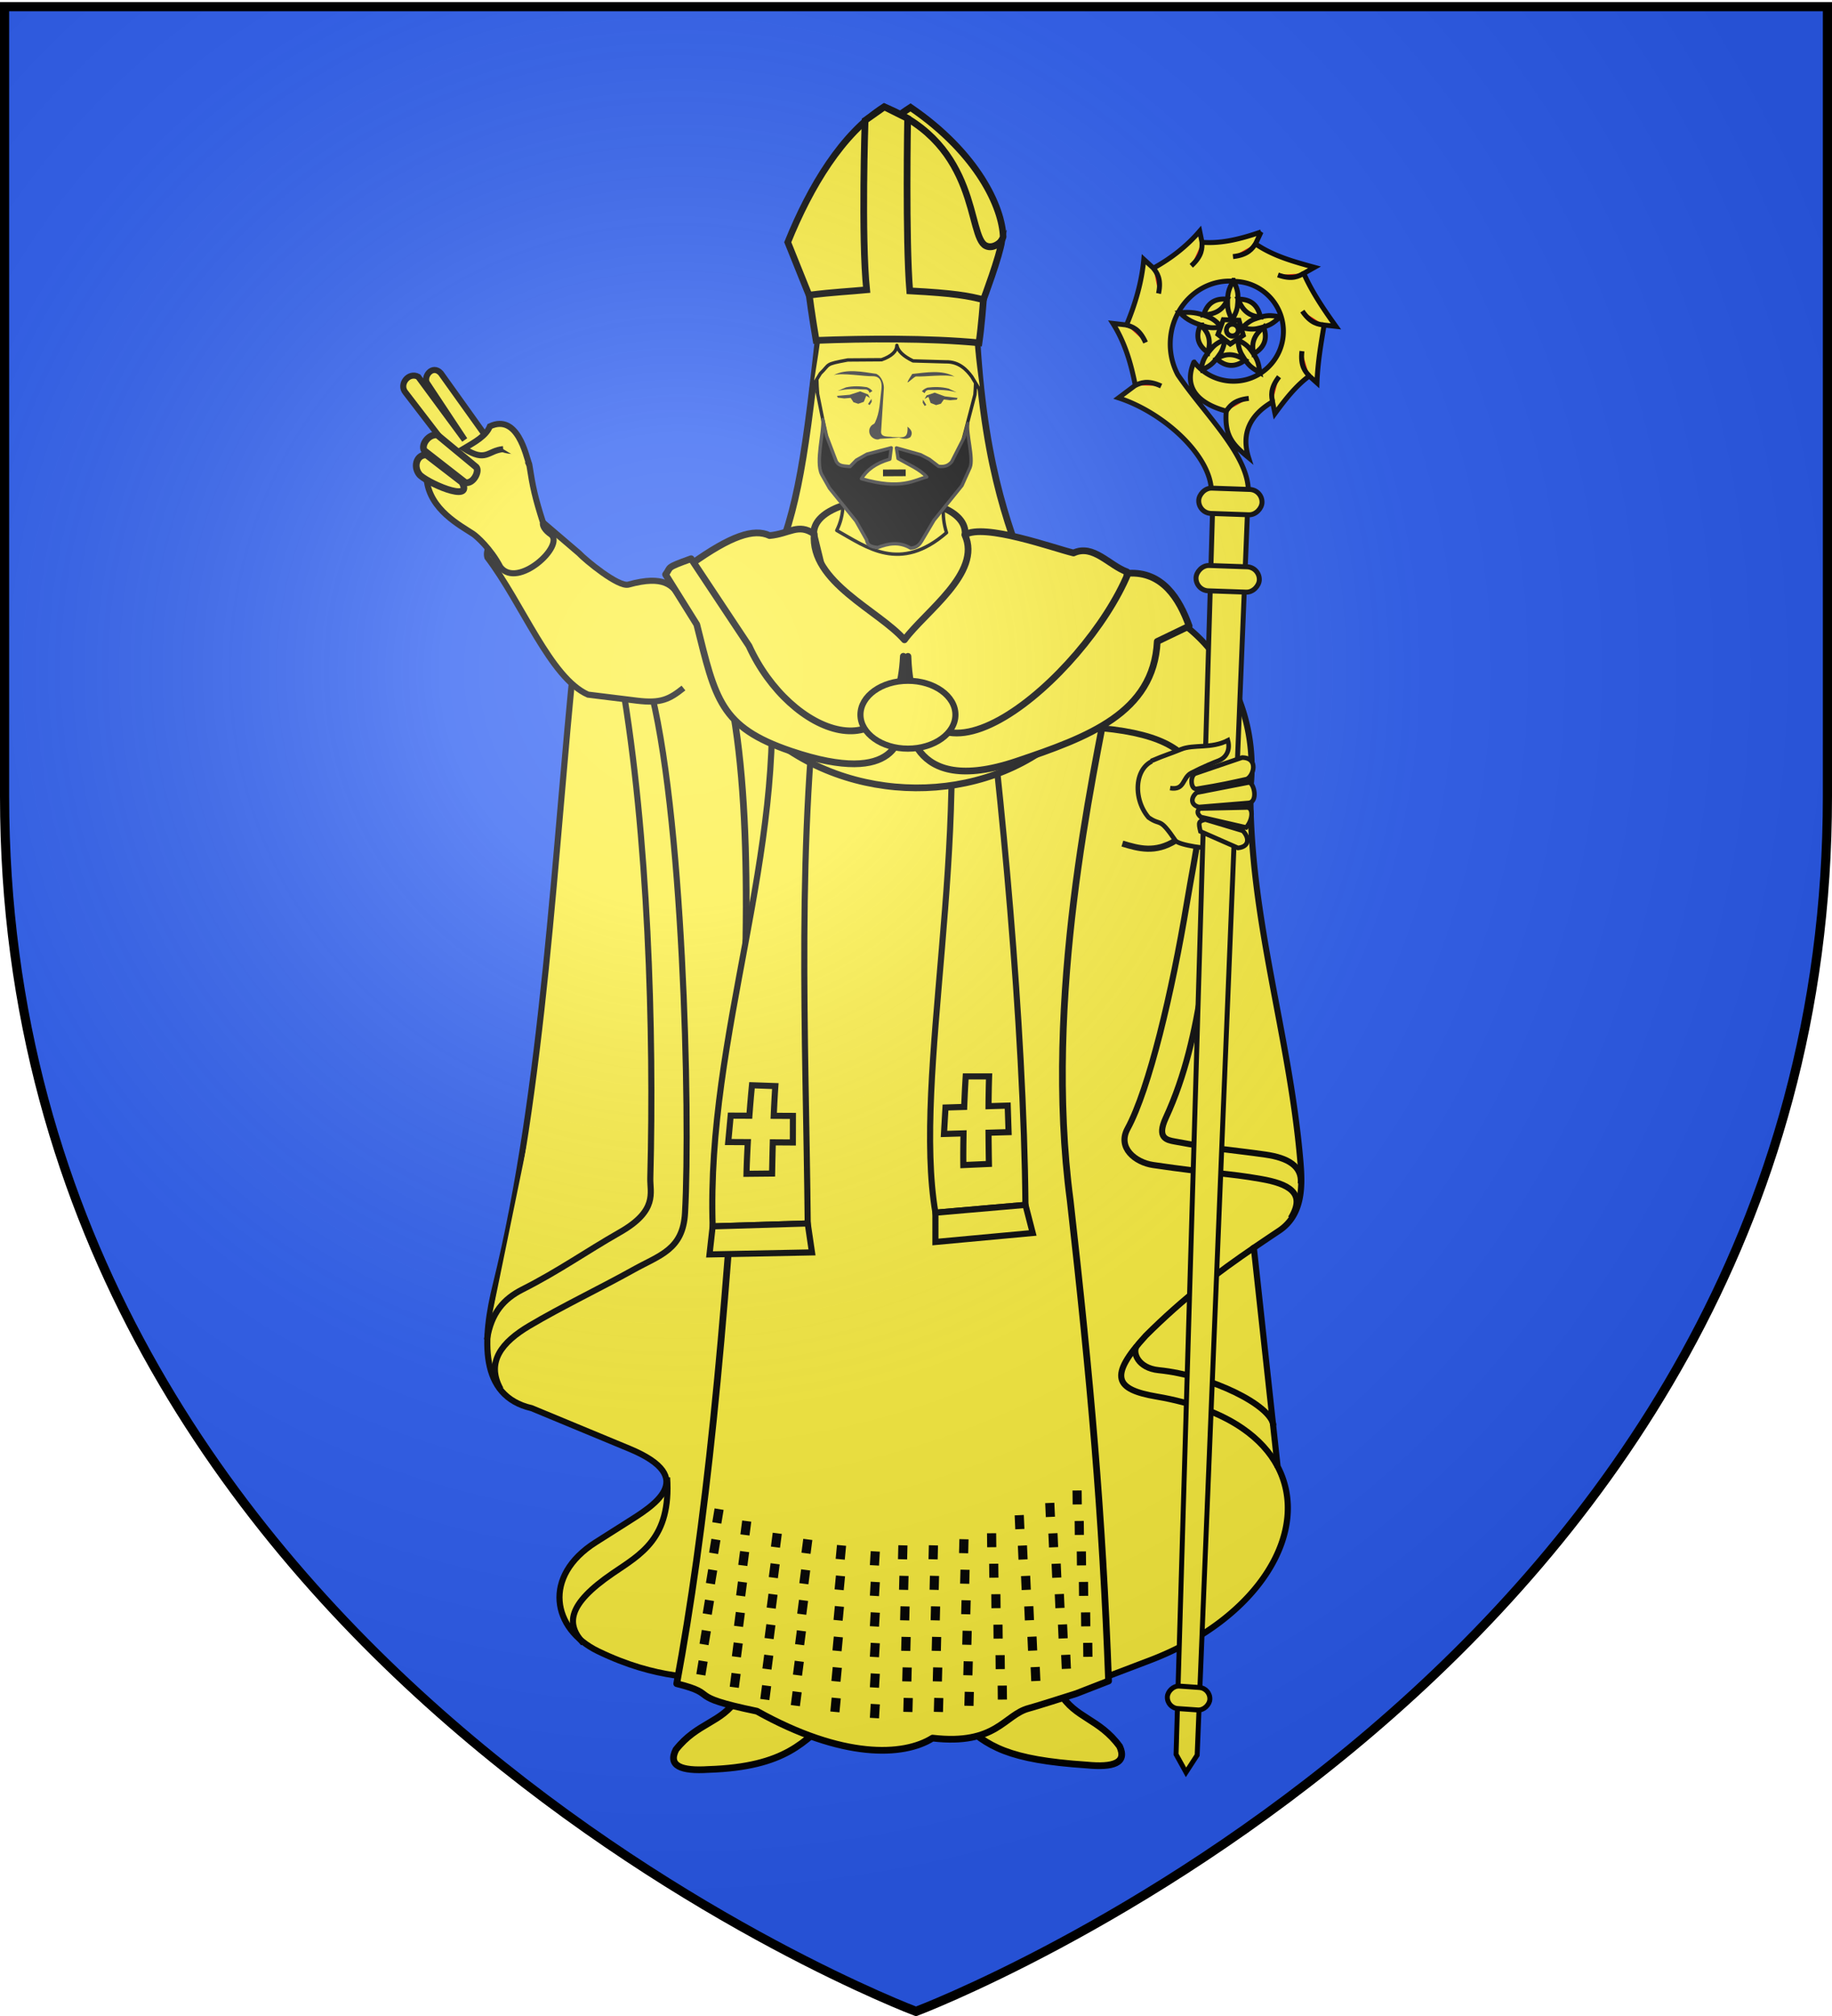 <svg xmlns="http://www.w3.org/2000/svg" xmlns:xlink="http://www.w3.org/1999/xlink" width="600" height="660" version="1.0"><desc>Flag of Canton of Valais (Wallis)</desc><defs><g id="c"><path id="b" d="M0 0v1h.5z" transform="rotate(18 3.157 -.5)"/><use xlink:href="#b" width="810" height="540" transform="scale(-1 1)"/></g><g id="d"><use xlink:href="#c" width="810" height="540" transform="rotate(72)"/><use xlink:href="#c" width="810" height="540" transform="rotate(144)"/></g><g id="f"><path id="e" d="M0 0v1h.5z" transform="rotate(18 3.157 -.5)"/><use xlink:href="#e" width="810" height="540" transform="scale(-1 1)"/></g><g id="g"><use xlink:href="#f" width="810" height="540" transform="rotate(72)"/><use xlink:href="#f" width="810" height="540" transform="rotate(144)"/></g><g id="i"><path id="h" d="M0 0v1h.5z" transform="rotate(18 3.157 -.5)"/><use xlink:href="#h" width="810" height="540" transform="scale(-1 1)"/></g><g id="j"><use xlink:href="#i" width="810" height="540" transform="rotate(72)"/><use xlink:href="#i" width="810" height="540" transform="rotate(144)"/></g><g id="m"><path id="l" d="M0 0v1h.5z" transform="rotate(18 3.157 -.5)"/><use xlink:href="#l" width="810" height="540" transform="scale(-1 1)"/></g><g id="n"><use xlink:href="#m" width="810" height="540" transform="rotate(72)"/><use xlink:href="#m" width="810" height="540" transform="rotate(144)"/></g><g id="p"><path id="o" d="M0 0v1h.5z" transform="rotate(18 3.157 -.5)"/><use xlink:href="#o" width="810" height="540" transform="scale(-1 1)"/></g><g id="q"><use xlink:href="#p" width="810" height="540" transform="rotate(72)"/><use xlink:href="#p" width="810" height="540" transform="rotate(144)"/></g><g id="s"><path id="r" d="M0 0v1h.5z" transform="rotate(18 3.157 -.5)"/><use xlink:href="#r" width="810" height="540" transform="scale(-1 1)"/></g><g id="u"><use xlink:href="#s" width="810" height="540" transform="rotate(72)"/><use xlink:href="#s" width="810" height="540" transform="rotate(144)"/></g><g id="w"><path id="v" d="M0 0v1h.5z" transform="rotate(18 3.157 -.5)"/><use xlink:href="#v" width="810" height="540" transform="scale(-1 1)"/></g><g id="x"><use xlink:href="#w" width="810" height="540" transform="rotate(72)"/><use xlink:href="#w" width="810" height="540" transform="rotate(144)"/></g><radialGradient xlink:href="#a" id="C" cx="221.445" cy="226.331" r="300" fx="221.445" fy="226.331" gradientTransform="matrix(1.353 0 0 1.349 -77.63 -85.747)" gradientUnits="userSpaceOnUse"/><linearGradient id="a"><stop offset="0" style="stop-color:white;stop-opacity:.314"/><stop offset=".19" style="stop-color:white;stop-opacity:.251"/><stop offset=".6" style="stop-color:#6b6b6b;stop-opacity:.125"/><stop offset="1" style="stop-color:black;stop-opacity:.125"/></linearGradient><path id="k" d="M2.922 27.673c0-5.952 2.317-9.844 5.579-11.013 1.448-.519 3.307-.273 5.018 1.447 2.119 2.129 2.736 7.993-3.483 9.121.658-.956.619-3.081-.714-3.787-.99-.524-2.113-.253-2.676.123-.824.552-1.729 2.106-1.679 4.108z"/></defs><g style="display:inline"><path d="M300 658.5s298.5-112.32 298.5-397.772V2.176H1.5v258.552C1.5 546.18 300 658.5 300 658.5" style="fill:#2b5df2;fill-opacity:1;fill-rule:evenodd;stroke:none;stroke-width:1px;stroke-linecap:butt;stroke-linejoin:miter;stroke-opacity:1"/></g><path d="M-95.745 281.381v-4.679h0z" style="opacity:.615;fill:#fcef3c;fill-opacity:.991;fill-rule:evenodd;stroke:#000;stroke-width:2.5;stroke-linecap:round;stroke-linejoin:round;stroke-miterlimit:4;stroke-opacity:1;stroke-dasharray:none;stroke-dashoffset:0" transform="matrix(.5 0 0 .5 305.364 112.97)"/><path d="M-95.745 281.381v-4.679h0z" style="opacity:.615;fill:#fcef3c;fill-opacity:.991;fill-rule:evenodd;stroke:#000;stroke-width:2.5;stroke-linecap:round;stroke-linejoin:round;stroke-miterlimit:4;stroke-opacity:1;stroke-dasharray:none;stroke-dashoffset:0" transform="matrix(.5 0 0 .5 354.42 -300.425)"/><path d="M-95.745 281.381v-4.679h0z" style="opacity:.615;fill:#fcef3c;fill-opacity:.991;fill-rule:evenodd;stroke:#000;stroke-width:2.5;stroke-linecap:round;stroke-linejoin:round;stroke-miterlimit:4;stroke-opacity:1;stroke-dasharray:none;stroke-dashoffset:0" transform="translate(338.528 1010.677)"/><path d="M-95.745 281.381v-4.679h0z" style="opacity:.615;fill:#fcef3c;fill-opacity:.991;fill-rule:evenodd;stroke:#000;stroke-width:2.5;stroke-linecap:round;stroke-linejoin:round;stroke-miterlimit:4;stroke-opacity:1;stroke-dasharray:none;stroke-dashoffset:0" transform="translate(436.639 183.887)"/><use xlink:href="#z" id="A" width="600" height="660" x="0" y="0" transform="matrix(.5 -.866 -.866 -.5 602.127 1003.94)"/><use xlink:href="#A" width="600" height="660" transform="matrix(.5 -.866 -.866 -.5 605.238 1001.997)"/><use xlink:href="#z" id="B" width="600" height="660" x="0" y="0" transform="matrix(-.5 .866 .866 .5 1200.287 -718.414)"/><use xlink:href="#B" width="600" height="660" transform="rotate(180 896.317 124.936)"/><use xlink:href="#z" width="600" height="660" transform="matrix(.829 .903 -.688 .457 208.713 -798.325)"/><path d="m342.84 553.351-24.526-198.03 36.336-148.07 12.248-9.155c19.831 5.306 38.004 30.755 34.614 60.026-.29 42.825 12.898 80.547 16.404 122.413.653 7.788.796 17.187-7 22.385a875 875 0 0 0-8.273 5.572l7.783 71.598c11.08 21.004-5.959 49.842-41.903 63.502z" style="fill:#fcef3c;stroke:#000;stroke-width:2;stroke-linecap:butt;stroke-linejoin:miter;stroke-miterlimit:4;stroke-opacity:1;stroke-dasharray:none;display:inline" transform="translate(8)"/><path d="M306.748 563.642c8.554 8.205 15.603 12.494 41.062 14.187 8.886.88 13.373-.676 10.883-6.096-6.683-9.15-14.59-9.188-19.453-17.402zM264.507 562.01c-8.834 7.9-14.978 16.478-40.48 17.281-8.912.57-13.342-1.142-10.664-6.472 6.998-8.911 14.902-8.674 20.048-16.712z" style="fill:#fcef3c;fill-opacity:1;stroke:#000;stroke-width:2.2;stroke-linejoin:round;stroke-miterlimit:4;stroke-opacity:1;stroke-dasharray:none;display:inline" transform="translate(8)"/><path d="M180.15 214.815c-6.414 61.607-10.04 142.316-25.74 205.633-4.46 17.987-5.568 36.588 11.7 40.559l31.979 13.26c23.301 9.661 7.47 18.948-.78 24.178l-10.2 6.467c-17.54 11.12-14.237 28.398.74 35.652 19.277 9.336 32.902 8.623 43.779 9.36 3.87-118.195 25.533-235.5 3.12-355.01z" style="fill:#fcef3c;stroke:#000;stroke-width:2;stroke-linecap:butt;stroke-linejoin:miter;stroke-opacity:1;display:inline" transform="translate(8)"/><path d="M225.162 208.142c12.249 27.291 12.779 85.434 9.543 139.997-5.376 90.644-11.71 152.624-21.073 203.064 14.716 3.673 1.862 3.936 26.253 9.004 28.004 15.63 47.966 14.836 57.545 8.813 20.896 2.435 23.444-7.634 31.522-9.75 2.278-.596 12.28-3.776 15.52-4.812l10.6-4.127c-2.04-55.08-5.856-97.945-12.566-157.306-8.802-66.343 7.516-138.954 13.052-168.476l-73.999-42.581z" style="fill:#fcef3c;fill-opacity:1;stroke:#000;stroke-width:2.2;stroke-linejoin:round;stroke-miterlimit:4;stroke-opacity:1;stroke-dasharray:none;display:inline" transform="translate(8)"/><path d="M244.06 217.552c5.683 61.729-20.728 120.807-18.66 183.94l31.138-.953c-.62-62.608-3.842-124.937 4.543-188.512zM300.914 207.234c9.825 66.48-10.103 145.406-2.551 189.78l29.486-2.56c-.552-59.66-8.008-136.373-14.042-183.081z" style="fill:#fcef3c;stroke:#000;stroke-width:2;stroke-linecap:butt;stroke-linejoin:miter;stroke-opacity:1;display:inline" transform="translate(8)"/><path d="M238.282 355.293a429 429 0 0 0-.85 9.977l-6.127-.027-.802 8.634 6.41.036c-.179 3.47-.353 6.928-.425 10.367l8.383-.083c.058-3.424.14-6.845.231-10.217l6.565.042.022-8.692-6.284-.032c.14-3.303.308-6.564.528-9.737zM308.284 352.39c-.208 3.355-.37 6.672-.5 10l-6.125.188-.5 8.656 6.406-.187c-.056 3.473-.11 6.936-.062 10.375l8.376-.375c-.062-3.425-.099-6.846-.125-10.219l6.562-.187-.281-8.688-6.282.188c.024-3.306.078-6.572.188-9.75zM225.4 401.492l31.138-.953 1.398 9.474-33.561.662zM298.363 397.014l29.486-2.56 2.376 9.201-31.863 2.947z" style="fill:#fcef3c;stroke:#000;stroke-width:2;stroke-linecap:butt;stroke-linejoin:miter;stroke-opacity:1;display:inline" transform="translate(8)"/><path d="m248.887 186.226 23.46-2.973-11.662-60.978c2.801-2.145-.252-3.104 8.95-4.424l11.103-.078c3.224-1.152 4.96-2.703 4.995-4.712.357 1.875 2.137 3.57 5.303 5.094l10.65.307c4.42-.138 6.963 2.671 8.576 4.855l-14.701 60.612 32.728 4.4c-6.234-16.664-14.831-38.032-16.713-84.581l-50.733-.555c-5.011 45.95-7.41 63.325-15.956 83.033z" style="fill:#fcef3c;fill-opacity:1;stroke:#000;stroke-width:2.2;stroke-linejoin:round;stroke-miterlimit:4;stroke-opacity:1;stroke-dasharray:none;display:inline" transform="translate(8)"/><path d="M258.505 174.793c-.242-15.328 50.523-15.561 49.587.196l5.325 14.135-24.929 25.564-26.239-24.563z" style="fill:#fcef3c;fill-opacity:1;stroke:#000;stroke-width:2.2;stroke-linejoin:round;stroke-miterlimit:4;stroke-opacity:1;stroke-dasharray:none;display:inline" transform="translate(8)"/><path d="M288.216 209.47c-8.355-9.618-30.852-18.835-29.556-34.647-5.23-3.65-8.1-.073-14.612.517-5.159-2.443-12.68.079-25.728 9.382 3.736 97.591 144.733 96.83 142.78 2.492-5.83-2.084-11.07-9.181-17.5-6.175-6.204-1.461-29.307-9.88-35.605-5.94 5.715 12.426-13.133 25.265-19.779 34.37z" style="fill:#fcef3c;fill-opacity:1;stroke:#000;stroke-width:2.2;stroke-linejoin:round;stroke-miterlimit:4;stroke-opacity:1;stroke-dasharray:none;display:inline" transform="translate(8)"/><path d="M286.174 93.36c-11.527-.2-23.14 5.109-25.297 16.063-1.353 6.872-1.635 13.312-1.097 19.45l-.129-.554 2.95 14.662c2.89 9.262 8.552 20.503 3.44 30.67 9.89 5.552 20.73 13.967 35.957.739-3.699-11.633 3.15-20.907 5.488-30.625l3.803-14.544c.393-4.345.495-12.815-.325-18.923-1.81-11.035-13.262-16.74-24.79-16.939z" style="fill:#fcef3c;fill-opacity:1;stroke:#000;stroke-width:1.102;stroke-linecap:butt;stroke-linejoin:round;stroke-miterlimit:4;stroke-opacity:1;stroke-dasharray:none;display:inline" transform="translate(8)"/><path d="M289.221 139.686c1.69 1.312 1.603 2.408.937 3.435-1.346.87-2.54.467-3.747.156l-1.502.105-4.702.274c-1.246.8-4.11-.696-3.415-3.336.656-1.572 1.418-1.214 1.76-1.94 1.656-3.521 1.58-6.715 2.12-10.95.423-3.625-1.424-4.31-2.943-4.267-2.638.078-9.906-1.178-12.664-.365 4.237-2.197 9.389-1.042 13.913-.416 1.95.917 2.653 3.596 2.478 5.039l-.883 13.746c-.246 2.254 2.838 1.628 3.712 1.903 3.471.092 5.162.776 4.936-3.384" style="fill:#313131;fill-opacity:1;stroke:none;display:inline" transform="translate(8)"/><g style="display:inline"><path d="M360.756 84.02c.413-1.214 1.24-.951 1.957-.985 2.5-.116 5.002-.116 7.516.577l-2.427-1.09c-2.122-.499-4.19-.454-6.234-.175-.83.317-1.33.706-1.64 1.136z" style="fill:#313131;fill-opacity:1;stroke:none" transform="rotate(1 -1714.952 -5336.399)scale(1.103)"/><path d="m370.555 85.259-3.775-.39-3.058-1.054-2.369.839-.578 1.043 1.115-.609.68 1.796 1.637.614 1.427-.445.85-1.268 1.887.195 1.944-.205zM360.3 85.962l1.005 1.547-.484.301-.603-.967z" style="fill:#313131;fill-opacity:1;stroke:none" transform="rotate(1 -1714.952 -5336.399)scale(1.103)"/></g><g style="display:inline"><path d="M360.908 84.193c.413-1.214 1.24-.952 1.958-.985 2.499-.116 5.001-.117 7.515.577l-2.426-1.09c-2.123-.5-4.19-.454-6.234-.175-.83.317-1.332.705-1.64 1.136z" style="fill:#313131;fill-opacity:1;stroke:none" transform="scale(-1.103 1.103)rotate(-1 1908.183 35571.42)"/><path d="m370.555 85.259-3.775-.39-3.058-1.054-2.369.839-.578 1.043 1.115-.609.68 1.796 1.637.614 1.427-.445.85-1.268 1.887.195 1.944-.205zM360.3 85.962l1.005 1.547-.484.301-.603-.967z" style="fill:#313131;fill-opacity:1;stroke:none" transform="scale(-1.103 1.103)rotate(-1 1908.183 35571.42)"/></g><path d="m285.601 146.641.526 3.464c3.166 1.832 7.392 3.655 9.393 6.044-3.96.937-8.314 4.377-21.381.577 1.667-2.774 4.515-5.016 9.278-6.398l.474-3.724-7.95 2.08-3.477 1.957-2.055 2.102c-1.747-.21-3.726.026-4.598-1.861l-3.112-8.186-1.2-5.323c.4 3.838-2.494 13.786-.395 17.938l2.583 4.557 8.666 10.718 3.455 6.115c.324 1.924 1.356 2.237 3.636 2.557 3.452-1.323 6.968-2.04 10.801.188 1.71-.065 2.817-.966 3.602-2.312l4.037-6.815 9.171-11.357 2.647-5.89c1.236-3.025-1.336-11.385-.73-14.422l-1.194 4.506-4.098 8.03c-.898 1.045-2.093 1.78-4.3 1.469l-3.047-2.31-2.824-1.473-7.908-2.23z" style="fill:#000;fill-opacity:1;stroke:#313131;stroke-width:1.102;stroke-linecap:butt;stroke-linejoin:round;stroke-miterlimit:4;stroke-opacity:1;stroke-dasharray:none;display:inline" transform="translate(8)"/><path d="M291.992 123.244c2.634.17 9.942-.831 12.67.077-4.159-2.343-9.347-1.37-13.89-.9-3.612 5.516.167 1.062 1.22.823" style="fill:#313131;fill-opacity:1;stroke:none;display:inline" transform="translate(8)"/><path d="m281.198 154.83 7.42-.038" style="fill:#fff;fill-opacity:1;stroke:#000;stroke-width:2.2;stroke-linejoin:round;stroke-miterlimit:4;stroke-opacity:1;stroke-dasharray:none;display:inline" transform="translate(8)"/><path d="M260.685 122.275c3.288-3.17 1.248-2.984 8.95-4.424l11.103-.078c3.224-1.152 4.96-2.703 4.995-4.712.357 1.875 2.137 3.57 5.303 5.094l10.65.307c4.42-.138 6.963 2.671 8.576 4.855l3.549 5.86c-1.012-7.585-2.43-16.026-2.235-25.43l-50.733-.554c-.548 8.859-2.144 17.02-3.18 24.03z" style="fill:#fcef3c;fill-opacity:1;stroke:#000;stroke-width:1.1;stroke-linejoin:round;stroke-miterlimit:4;stroke-opacity:1;stroke-dasharray:none;display:inline" transform="translate(8)"/><g style="fill:#fcef3c;stroke:#000;stroke-width:1.264;stroke-miterlimit:4;stroke-opacity:1;stroke-dasharray:none;display:inline"><path d="M30.738 31.418C34.966 20.973 42.924 11.335 50.883 6.3c13.201 8.236 18.045 18.118 18.312 23.428-.323 1.838-11.718 13.356-19.68 12.883l-12.56-.746z" style="fill:#fcef3c;fill-opacity:1;fill-rule:evenodd;stroke:#000;stroke-width:1.264;stroke-linecap:butt;stroke-linejoin:miter;stroke-miterlimit:4;stroke-opacity:1;stroke-dasharray:none" transform="matrix(1.696 .03 -.031 1.785 212.106 22.389)"/><path d="M27.633 31.418c4.228-10.445 10.17-20.083 18.13-25.119 18.652 6.653 16.496 23.503 20.105 25.12 1.605.718 3.108-.995 3.108-.995-.373 2.86-3.348 10.807-3.348 10.807-1.612 6.932-13.003 5.746-19.493 5.856l-14.22-6.037z" style="fill:#fcef3c;fill-opacity:1;fill-rule:evenodd;stroke:#000;stroke-width:1.264;stroke-linecap:butt;stroke-linejoin:miter;stroke-miterlimit:4;stroke-opacity:1;stroke-dasharray:none" transform="matrix(1.696 .03 -.031 1.785 212.106 22.389)"/></g><path d="M257.028 96.629s.869 6.685 2.256 14.815c16.243-.614 36.5-.8 53.355.786.8-5.465 1.45-14.104 1.45-14.104-4.992-1.257-9.232-2.11-24.145-2.904-1.397-16.952-.683-56.434-.683-56.434l-7.634-3.797-6.3 4.443s-1.287 38.33.504 55.439c-5.08.5-11.115.766-18.803 1.756z" style="fill:#fcef3c;fill-opacity:1;fill-rule:evenodd;stroke:#000;stroke-width:2.2;stroke-linecap:butt;stroke-linejoin:miter;stroke-miterlimit:4;stroke-opacity:1;stroke-dasharray:none;display:inline" transform="translate(8)"/><path d="M204.5 223.6c11.21 40.526 13.644 140.812 11.857 173.46-.664 12.134-8.29 13.822-17.016 18.698-10.446 5.838-23.368 11.994-34 18.307-8.895 5.282-14.3 11.78-9.41 20.672" style="fill:#fcef3c;stroke:#000;stroke-width:2;stroke-linecap:butt;stroke-linejoin:miter;stroke-opacity:1;display:inline" transform="translate(8)"/><path d="M195.692 223.32c8.558 49.912 10.56 113.977 9.29 162.433-.123 4.662 2.532 10.55-9.928 17.649-11.236 6.401-19.902 12.63-31.988 18.752-6 3.039-10.225 7.62-11.582 16.408" style="fill:#fcef3c;stroke:#000;stroke-width:2;stroke-linecap:butt;stroke-linejoin:miter;stroke-opacity:1;display:inline" transform="translate(8)"/><path d="M221.588 201.874c-3.032-.011-4.354-2.533-6.928-6.532-2.261-3.513-5.068-7.221-16.823-3.958-3.305.917-14.139-8.045-16.23-10.292l-11.77-10.05c-7.662-2.268-19.805 5.923-18.22 11.435 11.494 15.115 20.606 39.456 32.96 44.929l16.03 1.979c7.862.97 10.669-.485 15.234-4.135" style="fill:#fcef3c;stroke:#000;stroke-width:2;stroke-linecap:butt;stroke-linejoin:miter;stroke-opacity:1;display:inline" transform="translate(8)"/><g style="display:inline"><path d="M-278.41 179.584c-2.904 8.471 3.237 16.474 5.678 20.435.653 1.06 2.903 6.152 3.199 12.373 1.795 8.258 20.32 2.344 17.748-2.42-1.068-1.754-1.275-3.492-.629-4.218.988-7.76 1.705-10.88 3.547-17.21l.034-6.817c.33 3.191-6.447.314-7.964-5.38l-4.419-23.713c-1.127-3.577-5.392-1.24-4.931 1.074l2.986 19.934-4.607-22.886c-1.914-2.568-6.225-.438-5.398 2.664l5.146 23.153m-2.995-6.212z" style="fill:#fcef3c;fill-opacity:1;fill-rule:evenodd;stroke:#000;stroke-width:1.805;stroke-linecap:butt;stroke-linejoin:miter;stroke-miterlimit:4;stroke-opacity:1;stroke-dasharray:none" transform="rotate(-25 -174.603 -828.611)scale(1.1)"/><path d="m-275.422 171.39 7.07 13.836c1.947 1.448 5.302-1.237 4.895-2.761l-6.45-13.587c-2.092-1.428-5.638.443-5.515 2.512zm-4.336 5.756c.474 2.622 11.08 15.064 10.532 7.583l-6.114-11.804c-2.263-1.404-5.058 1.045-4.418 4.221z" style="fill:#fcef3c;fill-opacity:1;fill-rule:evenodd;stroke:#000;stroke-width:2;stroke-linecap:butt;stroke-linejoin:miter;stroke-miterlimit:4;stroke-opacity:1;stroke-dasharray:none" transform="rotate(-25 -174.603 -828.611)scale(1.1)"/><path d="M-248.867 188.545c.313-3.062 3.321-15.373-5.778-15.402-2.293 2.145-6.106 2.354-9.792 2.725 4.263 6.654 6.083 3.508 10.514 5.097" style="fill:#fcef3c;fill-opacity:1;fill-rule:evenodd;stroke:#000;stroke-width:1.805;stroke-linecap:butt;stroke-linejoin:miter;stroke-miterlimit:4;stroke-opacity:1;stroke-dasharray:none" transform="rotate(-25 -174.603 -828.611)scale(1.1)"/></g><path d="M287.857 214.85c-1.79 39-36.993 26.367-50.566-3.404l-18.944-28.527c-8.621 3.096-6.407 2.612-8.369 5.159l10.223 16.375c6.09 24.305 7.587 33.596 30.878 41.469 35.78 12.093 35.991-5.814 36.284-9.017.378-4.132 1.63-14.069.494-22.055zM289.36 214.876c1.954 55.347 58.024 6.82 72.117-27.195 11.193-.698 16.76 8.257 19.986 17.29l-10.448 5.026c-1.177 23.485-22.72 31.362-46.018 39.215-36.072 12.16-35.821-13.813-36.015-17.729-.366-7.375.262-9.254.379-16.607z" style="fill:#fcef3c;fill-opacity:1;stroke:#000;stroke-width:2.2;stroke-linejoin:round;stroke-miterlimit:4;stroke-opacity:1;stroke-dasharray:none;display:inline" transform="translate(8)"/><path d="M403.011 408.24c-12.173 8.306-23.325 16.638-35.773 29.045-12.296 13.44-9.962 17.604 3.533 19.913 11.96 2.045 21.25 5.677 28.086 10.36 5.297 3.63 9.12 7.89 11.569 12.532M414.756 398.806c5.21-8.44-1.06-11.283-9.62-12.805-11.435-2.034-15.947-1.703-35.504-4.599-5.792-.858-11.752-5.628-8.35-11.883 7.082-13.022 14.589-44.766 19.432-73.875 5.646-33.928 13.434-53.264-27.773-57.236" style="fill:none;stroke:#000;stroke-width:2;stroke-linecap:butt;stroke-linejoin:miter;stroke-miterlimit:4;stroke-opacity:1;stroke-dasharray:none;display:inline" transform="translate(8)"/><path d="M392.932 278.629c-6.657 29.33-6.233 59.474-19.124 87.357-3.072 6.643.407 7.246 2.89 7.708 14.213 2.645 18.86 2.737 29.794 4.306 7.256 1.041 12.05 3.74 11.524 9.488" style="fill:none;stroke:#000;stroke-width:2;stroke-linecap:butt;stroke-linejoin:miter;stroke-miterlimit:4;stroke-opacity:1;stroke-dasharray:none;display:inline" transform="translate(8)"/><path d="M996.158 208.952c0 6.135-6.964 11.11-15.554 11.11s-15.553-4.975-15.553-11.11c0-6.136 6.963-11.11 15.553-11.11s15.554 4.974 15.554 11.11z" style="fill:#fcef3c;fill-opacity:1;fill-rule:nonzero;stroke:#000;stroke-width:2;stroke-linejoin:round;stroke-miterlimit:4;stroke-opacity:1;stroke-dasharray:none;display:inline" transform="translate(-683.244 25.034)"/><path d="M183.084 537.984c-5.692-6.161-5.441-12.61 9.573-22.894 8.99-6.158 19.184-11.3 17.826-31.382" style="fill:none;stroke:#000;stroke-width:2;stroke-linecap:butt;stroke-linejoin:miter;stroke-opacity:1;display:inline" transform="translate(8)"/><path d="M409.039 466.717c-.472-6.593-20.43-16.416-37.55-18.147-6.915-.7-8.572-5.84-7.258-7.817" style="fill:none;stroke:#000;stroke-width:2;stroke-linecap:butt;stroke-linejoin:miter;stroke-miterlimit:4;stroke-opacity:1;stroke-dasharray:none;display:inline" transform="translate(8)"/><path d="m386.33 248.057 3.284 29.63c-1.595.303-11.316-.903-12.637-2.482-5.465-8.02-4.582-4.604-8.81-7.58-5.781-6.712-4.606-19.152 4.823-19.203zm-3.749 22.178z" style="fill:#fcef3c;fill-opacity:1;fill-rule:evenodd;stroke:#000;stroke-width:1.5;stroke-linecap:butt;stroke-linejoin:miter;stroke-miterlimit:4;stroke-opacity:1;stroke-dasharray:none;display:inline" transform="translate(8)"/><g style="display:inline" transform="scale(-.9 .9)rotate(-2 358.427 17955.377)"><path d="m165.289 66.745 1.86 4.4c-6.606 4.216-14.22 5.993-21.74 7.78l3.82 2.34c-3.295 6.8-7.773 12.876-12.36 18.84l4.3-.32c.941 7.025 1.887 13.97 1.86 21.12l2.9-2.42c4.873 3.87 8.525 8.984 11.99 14.088l1.04-4.24c7.966 5.024 11.091 11.892 7.992 20.612 5.7-4.387 9.147-7.39 8.718-16.64 8.96-2.088 16.28-7.062 12.42-17.32l-.12-.1a18.12 18.12 0 0 1-13.92 6.48c-10.03 0-18.16-8.13-18.16-18.16s8.13-18.16 18.16-18.16c.451-.03.902-.06 1.36-.06 11.863 0 21.5 10.226 21.5 22.82 0 4.372-1.167 8.448-3.18 11.92-10.308 14.06-26.841 28.381-27.1 41.54h13.46c.836-12.527 18.002-27.52 34.92-32.4l-5.94-4.78c1.89-7.99 4.313-15.423 8.94-22.22l-4.98.4c-2.943-7.845-4.982-15.736-5.44-24.1l-3.62 3.1c-6.302-3.787-11.778-8.33-16.36-14.06l-.98 4.04c-7.433.33-14.487-1.896-21.34-4.5z" style="fill:#fcef3c;fill-opacity:1;stroke:#000;stroke-width:1.8;stroke-miterlimit:4;stroke-opacity:1;stroke-dasharray:none"/><g style="stroke-width:1.8;stroke-miterlimit:4;stroke-dasharray:none"><path d="m864.798-93.797 33.147 24.083-12.661 38.967h-40.972l-12.661-38.967z" style="fill:#fcef3c;fill-opacity:1;stroke:none" transform="matrix(.387 0 0 .387 -160.158 125.85)"/><g style="fill:#fcef3c;stroke-width:2.703;stroke-miterlimit:4;stroke-dasharray:none"><path d="M1064.625 63c-2.519 5.27-2.916 6.78-2.781 12.094.079 3.107.364 5.081 2.781 9.531 2.417-4.45 2.734-6.424 2.813-9.531.135-5.315-.294-6.824-2.813-12.094zM1067.533 73.465c2.494 6.83 7.36 8.446 12.692 9.035-1.726-6.696-6.091-9.51-12.692-9.035zM1093.254 81.747c-5.79-.766-9.724-.349-14.736 1.422-2.931 1.036-4.72 1.917-8.206 5.59 4.979.924 6.954.615 9.934-.27 5.096-1.514 8.775-2.718 13.008-6.742zM1081.825 88.076c-5.726 4.484-5.76 9.61-4.671 14.863 5.834-3.71 7.162-8.731 4.67-14.863zM1080.852 112.936c-1.06-5.743-1.625-7.198-4.858-11.419-1.89-2.467-3.282-3.896-7.853-6.076.66 5.02 1.564 6.804 3.327 9.364 3.015 4.38 4.249 5.348 9.384 8.131zM1072.349 106.18c-6.034-4.061-10.92-2.508-15.58.15 5.333 4.402 10.518 4.113 15.58-.15zM1048.405 112.936c5.135-2.783 6.344-3.77 9.358-8.149 1.763-2.56 2.692-4.326 3.353-9.346-4.57 2.18-5.987 3.59-7.878 6.058-3.233 4.22-3.773 5.694-4.833 11.437zM1052.204 102.761c1.997-6.993-.99-11.16-4.958-14.77-2.54 6.431-.662 11.274 4.958 14.77zM1038.378 82.077c4.234 4.024 5.546 4.869 10.642 6.382 2.98.885 4.946 1.224 9.925.3-3.485-3.673-5.265-4.584-8.196-5.62-5.013-1.77-6.58-1.829-12.371-1.062zM1049.23 82.546c7.267-.262 10.307-4.39 12.514-9.28-6.9-.427-10.926 2.855-12.515 9.28z" style="fill:#fcef3c;fill-opacity:1;stroke:#000;stroke-width:2.703;stroke-miterlimit:4;stroke-opacity:1;stroke-dasharray:none" transform="matrix(.666 0 0 .666 -534.334 42.694)"/></g><path d="m864.798-93.797 33.147 24.083-12.661 38.967h-40.972l-12.661-38.967z" style="fill:#fcef3c;fill-opacity:1;stroke:#000;stroke-width:12.97;stroke-miterlimit:4;stroke-opacity:1;stroke-dasharray:none" transform="scale(.139)rotate(-36 2293.42 -266.03)"/><path d="M1080.477 45.605c0 1.765-1.533 3.195-3.423 3.195s-3.423-1.43-3.423-3.195 1.533-3.194 3.423-3.194 3.423 1.43 3.423 3.194z" style="fill:#fcef3c;fill-opacity:1;stroke:#000;stroke-width:2.742;stroke-miterlimit:4;stroke-opacity:1;stroke-dasharray:none" transform="matrix(.634 0 0 .68 -508.37 71.753)"/></g><path d="M186.629 71.245c-.064 2.04-.407 4.786 3.617 8.689M213.029 102.265c-1.96.57-4.677 1.093-7.145 6.125M203.969 81.265c-1.25 1.613-3.142 3.633-2.18 9.156M167.149 71.145c1.147 1.688 2.484 4.111 8.033 4.903M149.229 81.265c1.77 1.014 4.035 2.606 9.37.885M141.169 99.785c2.029-.22 4.796-.263 8.1-4.79M145.929 118.485c1.386-1.497 3.447-3.345 2.97-8.93M158.959 128.333c.417-1.998 1.231-4.643-2.054-9.185M209.069 124.085c-1.852-.855-4.246-2.244-9.411-.065M175.669 132.305c-1.147-1.687-2.484-4.11-8.033-4.902" style="fill:#e20909;fill-opacity:1;stroke:#000;stroke-width:1.8;stroke-miterlimit:4;stroke-opacity:1;stroke-dasharray:none"/><path d="M166.625 161.26h12.8l-2.56 460.01-3.84 6.4-3.84-6.4z" style="fill:#fcef3c;fill-opacity:1;stroke:#000;stroke-width:1.8;stroke-miterlimit:4;stroke-opacity:1;stroke-dasharray:none"/><rect width="23.04" height="9.216" x="161.505" y="160.492" ry="4.608" style="fill:#fcef3c;fill-opacity:1;stroke:#000;stroke-width:1.8;stroke-miterlimit:4;stroke-opacity:1;stroke-dasharray:none"/><rect width="23.04" height="9.216" x="161.505" y="188.652" ry="4.608" style="fill:#fcef3c;fill-opacity:1;stroke:#000;stroke-width:1.8;stroke-miterlimit:4;stroke-opacity:1;stroke-dasharray:none"/><rect width="15.488" height="8.192" x="144.214" y="602.206" ry="4.096" style="fill:#fcef3c;fill-opacity:1;stroke:#000;stroke-width:1.8;stroke-miterlimit:4;stroke-opacity:1;stroke-dasharray:none" transform="rotate(-2)"/></g><path d="M386.763 268.31c-2.221.543-2.319.84-1.606 3.884l12.304 5.409c3.893-.423 3.67-3.454 1.585-5.611zm-1.503-.84c-1.047-.925-1.422-1.85-.335-2.776l15.571-.345c1.993.147 1.893 4.007-.37 6.553zm-1.338-7.97c-1.99 1.61-2.016 4.044.736 4.707l16.1-1.33c3.486-.118 1.939-6.857.188-6.703zm-.026-1.239c9.002-1.472 11.531-2.146 16.43-3.202 2.221-1.014 4.004-6.954-1.51-7.042-2.04.73-11.57 3.896-15.265 5.203-1.874.662-1.672 5.284.345 5.041z" style="fill:#fcef3c;fill-opacity:1;fill-rule:evenodd;stroke:#000;stroke-width:1.5;stroke-linecap:butt;stroke-linejoin:miter;stroke-miterlimit:4;stroke-opacity:1;stroke-dasharray:none;display:inline" transform="translate(8)"/><path d="M368.997 249.144c4.883-2.093 5.872-2.201 9.787-3.822 4.14-1.714 9.924-.11 15.364-2.942.978 3.71-1.077 5.9-3.016 6.633-1.145.432-5.179 2.052-8.949 4.016-3.04 1.584-2.08 5.783-6.951 4.979" style="fill:#fcef3c;fill-opacity:1;fill-rule:evenodd;stroke:#000;stroke-width:1.5;stroke-linecap:butt;stroke-linejoin:miter;stroke-miterlimit:4;stroke-opacity:1;stroke-dasharray:none;display:inline" transform="translate(8)"/><path d="M359.59 276.174c5.362 1.625 10.746 3.155 17.387-.969" style="fill:none;stroke:#000;stroke-width:2;stroke-linecap:butt;stroke-linejoin:miter;stroke-opacity:1;display:inline" transform="translate(8)"/><path d="m278.661 507.902-.273 4.564M278.661 517.902l-.273 4.564M278.661 527.902l-.273 4.564M278.661 537.902l-.273 4.564M278.661 547.902l-.273 4.564M278.661 557.902l-.273 4.564M287.71 505.914l-.115 4.57M288.058 515.907l-.114 4.572M288.407 525.901l-.114 4.572M288.756 535.895l-.114 4.572M289.105 545.89l-.114 4.57M289.454 555.883l-.114 4.571M297.71 505.914l-.115 4.57M298.058 515.907l-.114 4.572M298.407 525.901l-.114 4.572M298.756 535.895l-.114 4.572M299.105 545.89l-.114 4.57M299.454 555.883l-.114 4.571M307.71 503.914l-.115 4.57M308.058 513.907l-.114 4.572M308.407 523.901l-.114 4.572M308.756 533.895l-.114 4.572M309.105 543.89l-.114 4.57M309.454 553.883l-.114 4.571M316.758 501.959l.045 4.572M317.456 511.934l.045 4.573M318.153 521.91l.045 4.572M318.85 531.886l.046 4.572M319.548 541.861l.045 4.573M320.246 551.837l.045 4.572M325.809 496.037l.205 4.568M326.854 505.982l.205 4.568M327.9 515.927l.204 4.568M328.945 525.872l.204 4.569M329.99 535.818l.205 4.568M331.035 545.763l.205 4.568M335.809 492.037l.205 4.568M336.854 501.982l.205 4.568M337.9 511.927l.204 4.568M338.945 521.872l.204 4.569M339.99 531.818l.205 4.568M341.035 541.763l.205 4.568M344.758 487.959l.045 4.572M345.456 497.934l.045 4.573M346.153 507.91l.045 4.572M346.85 517.886l.046 4.572M347.548 527.861l.045 4.573M348.246 537.837l.045 4.572M267.614 505.923l-.434 4.552M267.265 515.917l-.434 4.552M266.916 525.91l-.434 4.553M266.567 535.905l-.434 4.552M266.218 545.899l-.434 4.552M265.869 555.893l-.434 4.552M256.564 503.978l-.591 4.534M255.867 513.953l-.592 4.535M255.17 523.929l-.593 4.534M254.472 533.905l-.592 4.534M253.774 543.88l-.592 4.535M253.076 553.856l-.591 4.534M246.564 501.978l-.591 4.534M245.867 511.953l-.592 4.535M245.17 521.929l-.593 4.534M244.472 531.905l-.592 4.534M243.774 541.88l-.592 4.535M243.076 551.856l-.591 4.534M236.564 497.978l-.591 4.534M235.867 507.953l-.592 4.535M235.17 517.929l-.593 4.534M234.472 527.905l-.592 4.534M233.774 537.88l-.592 4.535M233.076 547.856l-.591 4.534M227.513 494.065l-.75 4.511M226.467 504.01l-.75 4.512M225.422 513.956l-.75 4.51M224.377 523.901l-.75 4.511M223.331 533.846l-.75 4.511M222.286 543.792l-.75 4.51" style="fill:none;stroke:#000;stroke-width:3;stroke-linecap:butt;stroke-linejoin:miter;stroke-opacity:1;display:inline" transform="translate(8)"/><path d="M300 658.5s298.5-112.32 298.5-397.772V2.176H1.5v258.552C1.5 546.18 300 658.5 300 658.5" style="opacity:1;fill:url(#C);fill-opacity:1;fill-rule:evenodd;stroke:none;stroke-width:1px;stroke-linecap:butt;stroke-linejoin:miter;stroke-opacity:1"/><path d="M300 658.5S1.5 546.18 1.5 260.728V2.176h597v258.552C598.5 546.18 300 658.5 300 658.5z" style="opacity:1;fill:none;fill-opacity:1;fill-rule:evenodd;stroke:#000;stroke-width:3;stroke-linecap:butt;stroke-linejoin:miter;stroke-miterlimit:4;stroke-dasharray:none;stroke-opacity:1"/></svg>